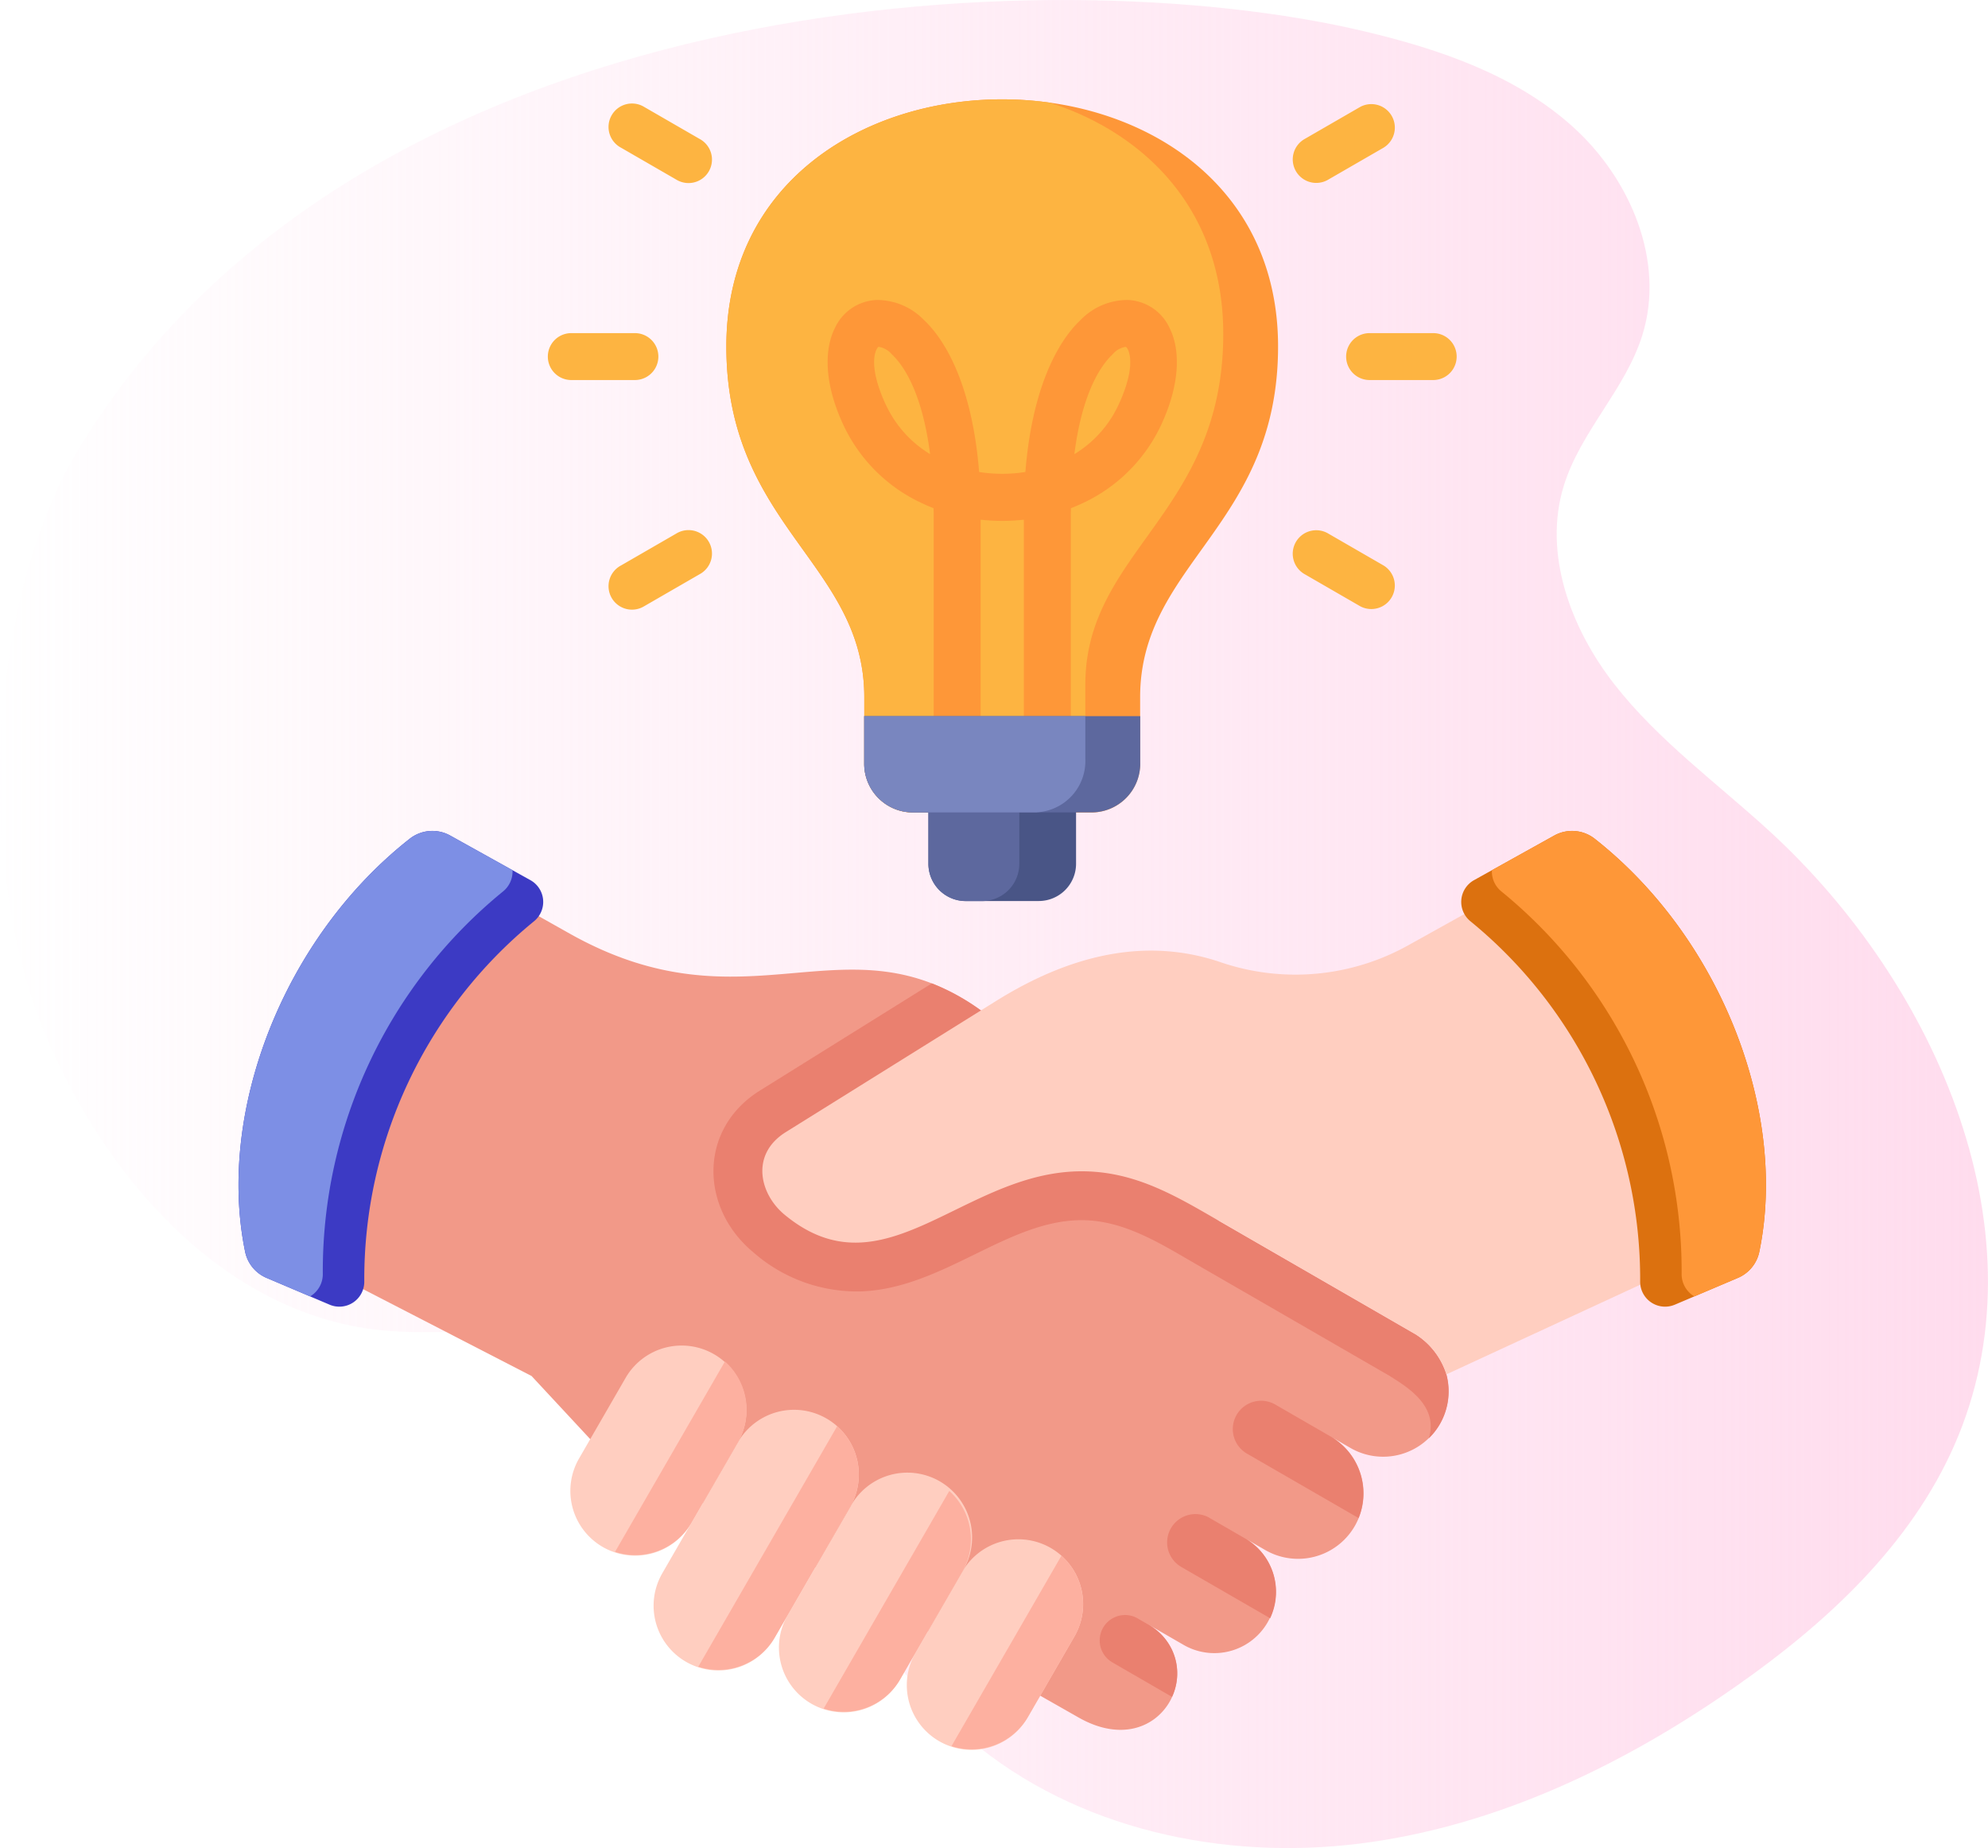 <svg xmlns="http://www.w3.org/2000/svg" xmlns:xlink="http://www.w3.org/1999/xlink" width="100" height="92.964" viewBox="0 0 100 92.964">
  <defs>
    <linearGradient id="linear-gradient" y1="0.5" x2="1" y2="0.5" gradientUnits="objectBoundingBox">
      <stop offset="0" stop-color="#ffdbed" stop-opacity="0"/>
      <stop offset="1" stop-color="#ffdbed"/>
    </linearGradient>
  </defs>
  <g id="strategic-partnership" transform="translate(-297 -4802.502)">
    <path id="Path_20522" data-name="Path 20522" d="M3.972,25.543C-.709,33.238-1.2,46.561,2.224,54.889c3.006,7.3,8.98,14.143,16.822,15,2.884.316,5.832-.2,8.686.32C37.548,72,41.2,84.1,48.829,90.528,54.137,95,61.5,96.587,68.394,95.725s13.34-3.981,19.018-7.974C91.9,84.6,96.09,80.715,98.3,75.7c4.638-10.515-.818-23.144-9.294-30.906-2.64-2.417-5.582-4.549-7.788-7.369s-3.61-6.581-2.558-10c.839-2.73,3.1-4.846,3.95-7.573,1.165-3.708-.593-7.864-3.477-10.472s-6.7-3.914-10.485-4.813C52.815.8,18.1,2.312,3.972,25.543Z" transform="translate(297.001 4799.515)" fill="url(#linear-gradient)"/>
    <g id="collaboration_4_" data-name="collaboration (4)" transform="translate(279.998 4796.73)">
      <g id="Group_73607" data-name="Group 73607" transform="translate(29.001 47.572)">
        <path id="Path_56001" data-name="Path 56001" d="M81.318,278.62l3.286,1.869c4.241,2.449,6.8-2.758,3.491-4.687l1.845,1.065a3.093,3.093,0,0,0,3.1-5.353l.987.57a3.294,3.294,0,0,0,3.307-5.7l0,0,.98.566a3.289,3.289,0,0,0,4.824-3.7,3.7,3.7,0,0,0-1.53-2l-9.9-5.715a120.557,120.557,0,0,1-11.984-10.593c-6.8-4.886-11.691,1.192-20.684-3.866l-6.4-3.6c-5.709,4.651-8.948,10.473-6.94,19.966l11.425,5.889,2.945,3.169L81.318,278.62Z" transform="translate(-42.386 -235.915)" fill="#f29988" fill-rule="evenodd"/>
        <path id="Path_56002" data-name="Path 56002" d="M206.167,296.428a3.261,3.261,0,0,0,.558-.716,3.308,3.308,0,0,0,.324-2.5,3.7,3.7,0,0,0-1.53-2l-9.9-5.714a120.579,120.579,0,0,1-11.984-10.593,11.113,11.113,0,0,0-2.469-1.36l-8.648,5.392c-3.1,1.931-3.021,5.91-.333,8.136a7.9,7.9,0,0,0,5.434,1.967c4.1-.159,7.327-3.561,11.043-3.583,2.12-.013,3.956,1.15,5.727,2.173l9.784,5.649c.837.535,2.5,1.486,1.992,3.15Z" transform="translate(-146.291 -265.879)" fill="#ea806f" fill-rule="evenodd"/>
        <path id="Path_56003" data-name="Path 56003" d="M286.9,461.486a1.276,1.276,0,0,0-1.276,2.211l3,1.735a2.808,2.808,0,0,0-1.253-3.671l-.475-.275Z" transform="translate(-241.668 -421.874)" fill="#ea806f" fill-rule="evenodd"/>
        <path id="Path_56004" data-name="Path 56004" d="M307.09,431.459a1.425,1.425,0,0,0-1.425,2.468l4.483,2.588a3.107,3.107,0,0,0-1.236-4l-1.822-1.052Z" transform="translate(-258.255 -396.912)" fill="#ea806f" fill-rule="evenodd"/>
        <path id="Path_56005" data-name="Path 56005" d="M329.419,399.4l-2.813-1.624a1.425,1.425,0,0,0-1.425,2.468l5.626,3.248A3.31,3.31,0,0,0,329.419,399.4Z" transform="translate(-274.468 -368.93)" fill="#ea806f" fill-rule="evenodd"/>
        <g id="Group_73606" data-name="Group 73606" transform="translate(16.708 1.562)">
          <path id="Path_56006" data-name="Path 56006" d="M128.164,386.76a3.257,3.257,0,1,0,5.641,3.257l2.341-4.054a3.257,3.257,0,0,0-5.641-3.257l-2.341,4.054Z" transform="translate(-127.73 -356.779)" fill="#ffcec0" fill-rule="evenodd"/>
          <path id="Path_56007" data-name="Path 56007" d="M228.173,444.5a3.257,3.257,0,1,0,5.641,3.257l2.341-4.054a3.257,3.257,0,0,0-5.642-3.257l-2.341,4.054Z" transform="translate(-210.815 -404.748)" fill="#ffcec0" fill-rule="evenodd"/>
          <path id="Path_56008" data-name="Path 56008" d="M190.166,426.621a3.257,3.257,0,1,0,5.641,3.257l3.131-5.423A3.257,3.257,0,1,0,193.3,421.2Z" transform="translate(-179.24 -388.757)" fill="#ffcec0" fill-rule="evenodd"/>
          <path id="Path_56009" data-name="Path 56009" d="M152.909,408.524a3.257,3.257,0,1,0,5.641,3.257l3.795-6.573a3.257,3.257,0,0,0-5.642-3.257l-3.795,6.573Z" transform="translate(-148.288 -372.767)" fill="#ffcec0" fill-rule="evenodd"/>
          <path id="Path_56010" data-name="Path 56010" d="M231.672,257.443,219.12,263.25a3.7,3.7,0,0,0-1.529-2l-9.9-5.715c-2.163-1.249-4.248-2.518-6.972-2.5-5.924.035-9.9,6.313-14.893,2.181-1.256-1.04-1.727-3.036.065-4.153l10.584-6.6c3.531-2.2,7.331-3.251,11.189-1.979a11.652,11.652,0,0,0,9.622-.866l7.443-4.14a17.9,17.9,0,0,1,6.941,19.966Z" transform="translate(-175.07 -237.477)" fill="#ffcec0" fill-rule="evenodd"/>
        </g>
        <path id="Path_56011" data-name="Path 56011" d="M406.325,250.741l-3.145,1.336a1.254,1.254,0,0,1-1.745-1.142,23.244,23.244,0,0,0-8.554-18.158,1.254,1.254,0,0,1,.2-2.056l4.011-2.231a1.849,1.849,0,0,1,2.08.167c6.343,5,9.693,13.732,8.263,20.728a1.831,1.831,0,0,1-1.108,1.355Z" transform="translate(-330.931 -228.248)" fill="#dc710f" fill-rule="evenodd"/>
        <path id="Path_56012" data-name="Path 56012" d="M413.891,250.741l-2.166.92-.038-.024a1.3,1.3,0,0,1-.6-1.1,24.644,24.644,0,0,0-9.07-19.251,1.291,1.291,0,0,1-.473-1.064l3.114-1.732a1.849,1.849,0,0,1,2.08.167c6.343,5,9.693,13.732,8.263,20.728a1.831,1.831,0,0,1-1.108,1.355Z" transform="translate(-338.497 -228.247)" fill="#fe9738" fill-rule="evenodd"/>
        <path id="Path_56013" data-name="Path 56013" d="M30.436,250.741l3.145,1.336a1.254,1.254,0,0,0,1.745-1.142,23.244,23.244,0,0,1,8.554-18.158,1.254,1.254,0,0,0-.2-2.056l-4.011-2.231a1.849,1.849,0,0,0-2.08.167c-6.343,5-9.693,13.732-8.263,20.728a1.831,1.831,0,0,0,1.108,1.355Z" transform="translate(-29.001 -228.248)" fill="#3c3ac4" fill-rule="evenodd"/>
        <path id="Path_56014" data-name="Path 56014" d="M30.437,250.741l2.166.92.038-.024a1.3,1.3,0,0,0,.6-1.1,24.644,24.644,0,0,1,9.07-19.251,1.291,1.291,0,0,0,.473-1.064l-3.114-1.732a1.849,1.849,0,0,0-2.08.167c-6.343,5-9.693,13.732-8.263,20.728a1.831,1.831,0,0,0,1.108,1.355Z" transform="translate(-29.002 -228.247)" fill="#7d8fe5" fill-rule="evenodd"/>
        <path id="Path_56015" data-name="Path 56015" d="M140.916,395.512a3.274,3.274,0,0,0,3.844-1.463l2.341-4.055a3.27,3.27,0,0,0-.655-4.061l-5.53,9.578Z" transform="translate(-121.977 -359.249)" fill="#fdb0a0" fill-rule="evenodd"/>
        <path id="Path_56016" data-name="Path 56016" d="M240.924,453.253a3.273,3.273,0,0,0,3.844-1.463l2.341-4.054a3.27,3.27,0,0,0-.655-4.061l-5.53,9.578Z" transform="translate(-205.061 -407.218)" fill="#fdb0a0" fill-rule="evenodd"/>
        <path id="Path_56017" data-name="Path 56017" d="M202.919,435.374a3.273,3.273,0,0,0,3.844-1.463l3.131-5.423a3.27,3.27,0,0,0-.655-4.061Z" transform="translate(-173.487 -391.228)" fill="#fdb0a0" fill-rule="evenodd"/>
        <path id="Path_56018" data-name="Path 56018" d="M165.661,417.277a3.274,3.274,0,0,0,3.84-1.456l3.8-6.58a3.27,3.27,0,0,0-.655-4.061Z" transform="translate(-142.534 -375.238)" fill="#fdb0a0" fill-rule="evenodd"/>
      </g>
      <path id="Path_56019" data-name="Path 56019" d="M180.938,44.2a2.449,2.449,0,0,0,2.442,2.442h8.992a2.449,2.449,0,0,0,2.442-2.442V40.842c0-6.721,6.938-8.609,6.938-17.642,0-8.287-6.938-12.431-13.877-12.431S174,14.913,174,23.2c0,9.033,6.938,10.921,6.938,17.642Z" transform="translate(-120.461)" fill="#fe9738" fill-rule="evenodd"/>
      <path id="Path_56020" data-name="Path 56020" d="M180.938,44.2a2.449,2.449,0,0,0,2.442,2.442h6.235a2.449,2.449,0,0,0,2.442-2.442V40.213c0-6.721,6.938-8.609,6.938-17.642,0-6.188-3.869-10.066-8.718-11.633a17.29,17.29,0,0,0-2.4-.168C180.938,10.77,174,14.914,174,23.2c0,9.033,6.938,10.921,6.938,17.642V44.2Z" transform="translate(-120.461 -0.001)" fill="#fdb441" fill-rule="evenodd"/>
      <path id="Path_56021" data-name="Path 56021" d="M213.971,91.875V81.45a9.754,9.754,0,0,1-2.174,0V91.875h-2.36V81.184c0-.1-.005-.208-.006-.312q-.275-.107-.543-.232a8.133,8.133,0,0,1-3.995-3.956c-.984-2.11-.961-3.831-.417-4.893a2.417,2.417,0,0,1,2.076-1.392,3.277,3.277,0,0,1,2.377.99c1.259,1.173,2.473,3.63,2.792,7.661a7.415,7.415,0,0,0,2.328,0c.32-4.031,1.533-6.488,2.792-7.661a3.277,3.277,0,0,1,2.377-.99,2.417,2.417,0,0,1,2.076,1.392c.544,1.063.567,2.783-.417,4.894a8.133,8.133,0,0,1-3.995,3.956q-.268.125-.543.232c0,.1-.006.207-.006.312V91.875h-2.36Zm4.479-18.756c-.811.755-1.6,2.356-1.937,5.034a5.711,5.711,0,0,0,2.215-2.468c.643-1.378.712-2.335.464-2.821-.035-.068-.069-.1-.1-.106a1.054,1.054,0,0,0-.646.361Zm-11.41,2.565a5.71,5.71,0,0,0,2.215,2.468c-.341-2.677-1.126-4.279-1.937-5.034a1.053,1.053,0,0,0-.646-.361c-.027,0-.061.038-.1.106-.248.486-.179,1.443.464,2.821Z" transform="translate(-145.468 -49.536)" fill="#fe9738" fill-rule="evenodd"/>
      <path id="Path_56022" data-name="Path 56022" d="M161.788,12.278a1.182,1.182,0,0,1,1.185,2.045l-2.771,1.6a1.182,1.182,0,1,1-1.185-2.045Zm-37.17,2.045a1.18,1.18,0,1,1,1.175-2.045l2.771,1.6a1.18,1.18,0,1,1-1.175,2.045Zm1.175,23.059a1.18,1.18,0,1,1-1.175-2.045l2.771-1.6a1.18,1.18,0,1,1,1.175,2.045ZM122.116,26.01a1.18,1.18,0,1,1,0-2.36h3.2a1.18,1.18,0,1,1,0,2.36h-3.2Zm40.856,9.327a1.182,1.182,0,0,1-1.185,2.045l-2.771-1.6a1.182,1.182,0,1,1,1.185-2.045Zm2.5-11.687a1.18,1.18,0,1,1,0,2.36h-3.2a1.18,1.18,0,0,1,0-2.36Z" transform="translate(-76.377 -1.121)" fill="#fdb441" fill-rule="evenodd"/>
      <path id="Path_56023" data-name="Path 56023" d="M241.481,212.608v4.3a1.876,1.876,0,0,1-1.87,1.87h-3.687a1.876,1.876,0,0,1-1.87-1.87v-4.3Z" transform="translate(-170.351 -167.682)" fill="#495586" fill-rule="evenodd"/>
      <path id="Path_56024" data-name="Path 56024" d="M236.755,218.782h-.831a1.876,1.876,0,0,1-1.87-1.87v-4.3h4.572v4.3A1.876,1.876,0,0,1,236.755,218.782Z" transform="translate(-170.351 -167.682)" fill="#5d689e" fill-rule="evenodd"/>
      <path id="Path_56025" data-name="Path 56025" d="M228.856,196.531a2.451,2.451,0,0,1-2.444,2.444h-9a2.451,2.451,0,0,1-2.444-2.444v-2.4h13.887v2.4Z" transform="translate(-154.497 -152.336)" fill="#5d689e" fill-rule="evenodd"/>
      <path id="Path_56026" data-name="Path 56026" d="M223.649,198.975h-6.236a2.451,2.451,0,0,1-2.444-2.444v-2.4h11.124v2.15a2.583,2.583,0,0,1-2.444,2.689Z" transform="translate(-154.497 -152.336)" fill="#7986bf" fill-rule="evenodd"/>
    </g>
  </g>
</svg>
